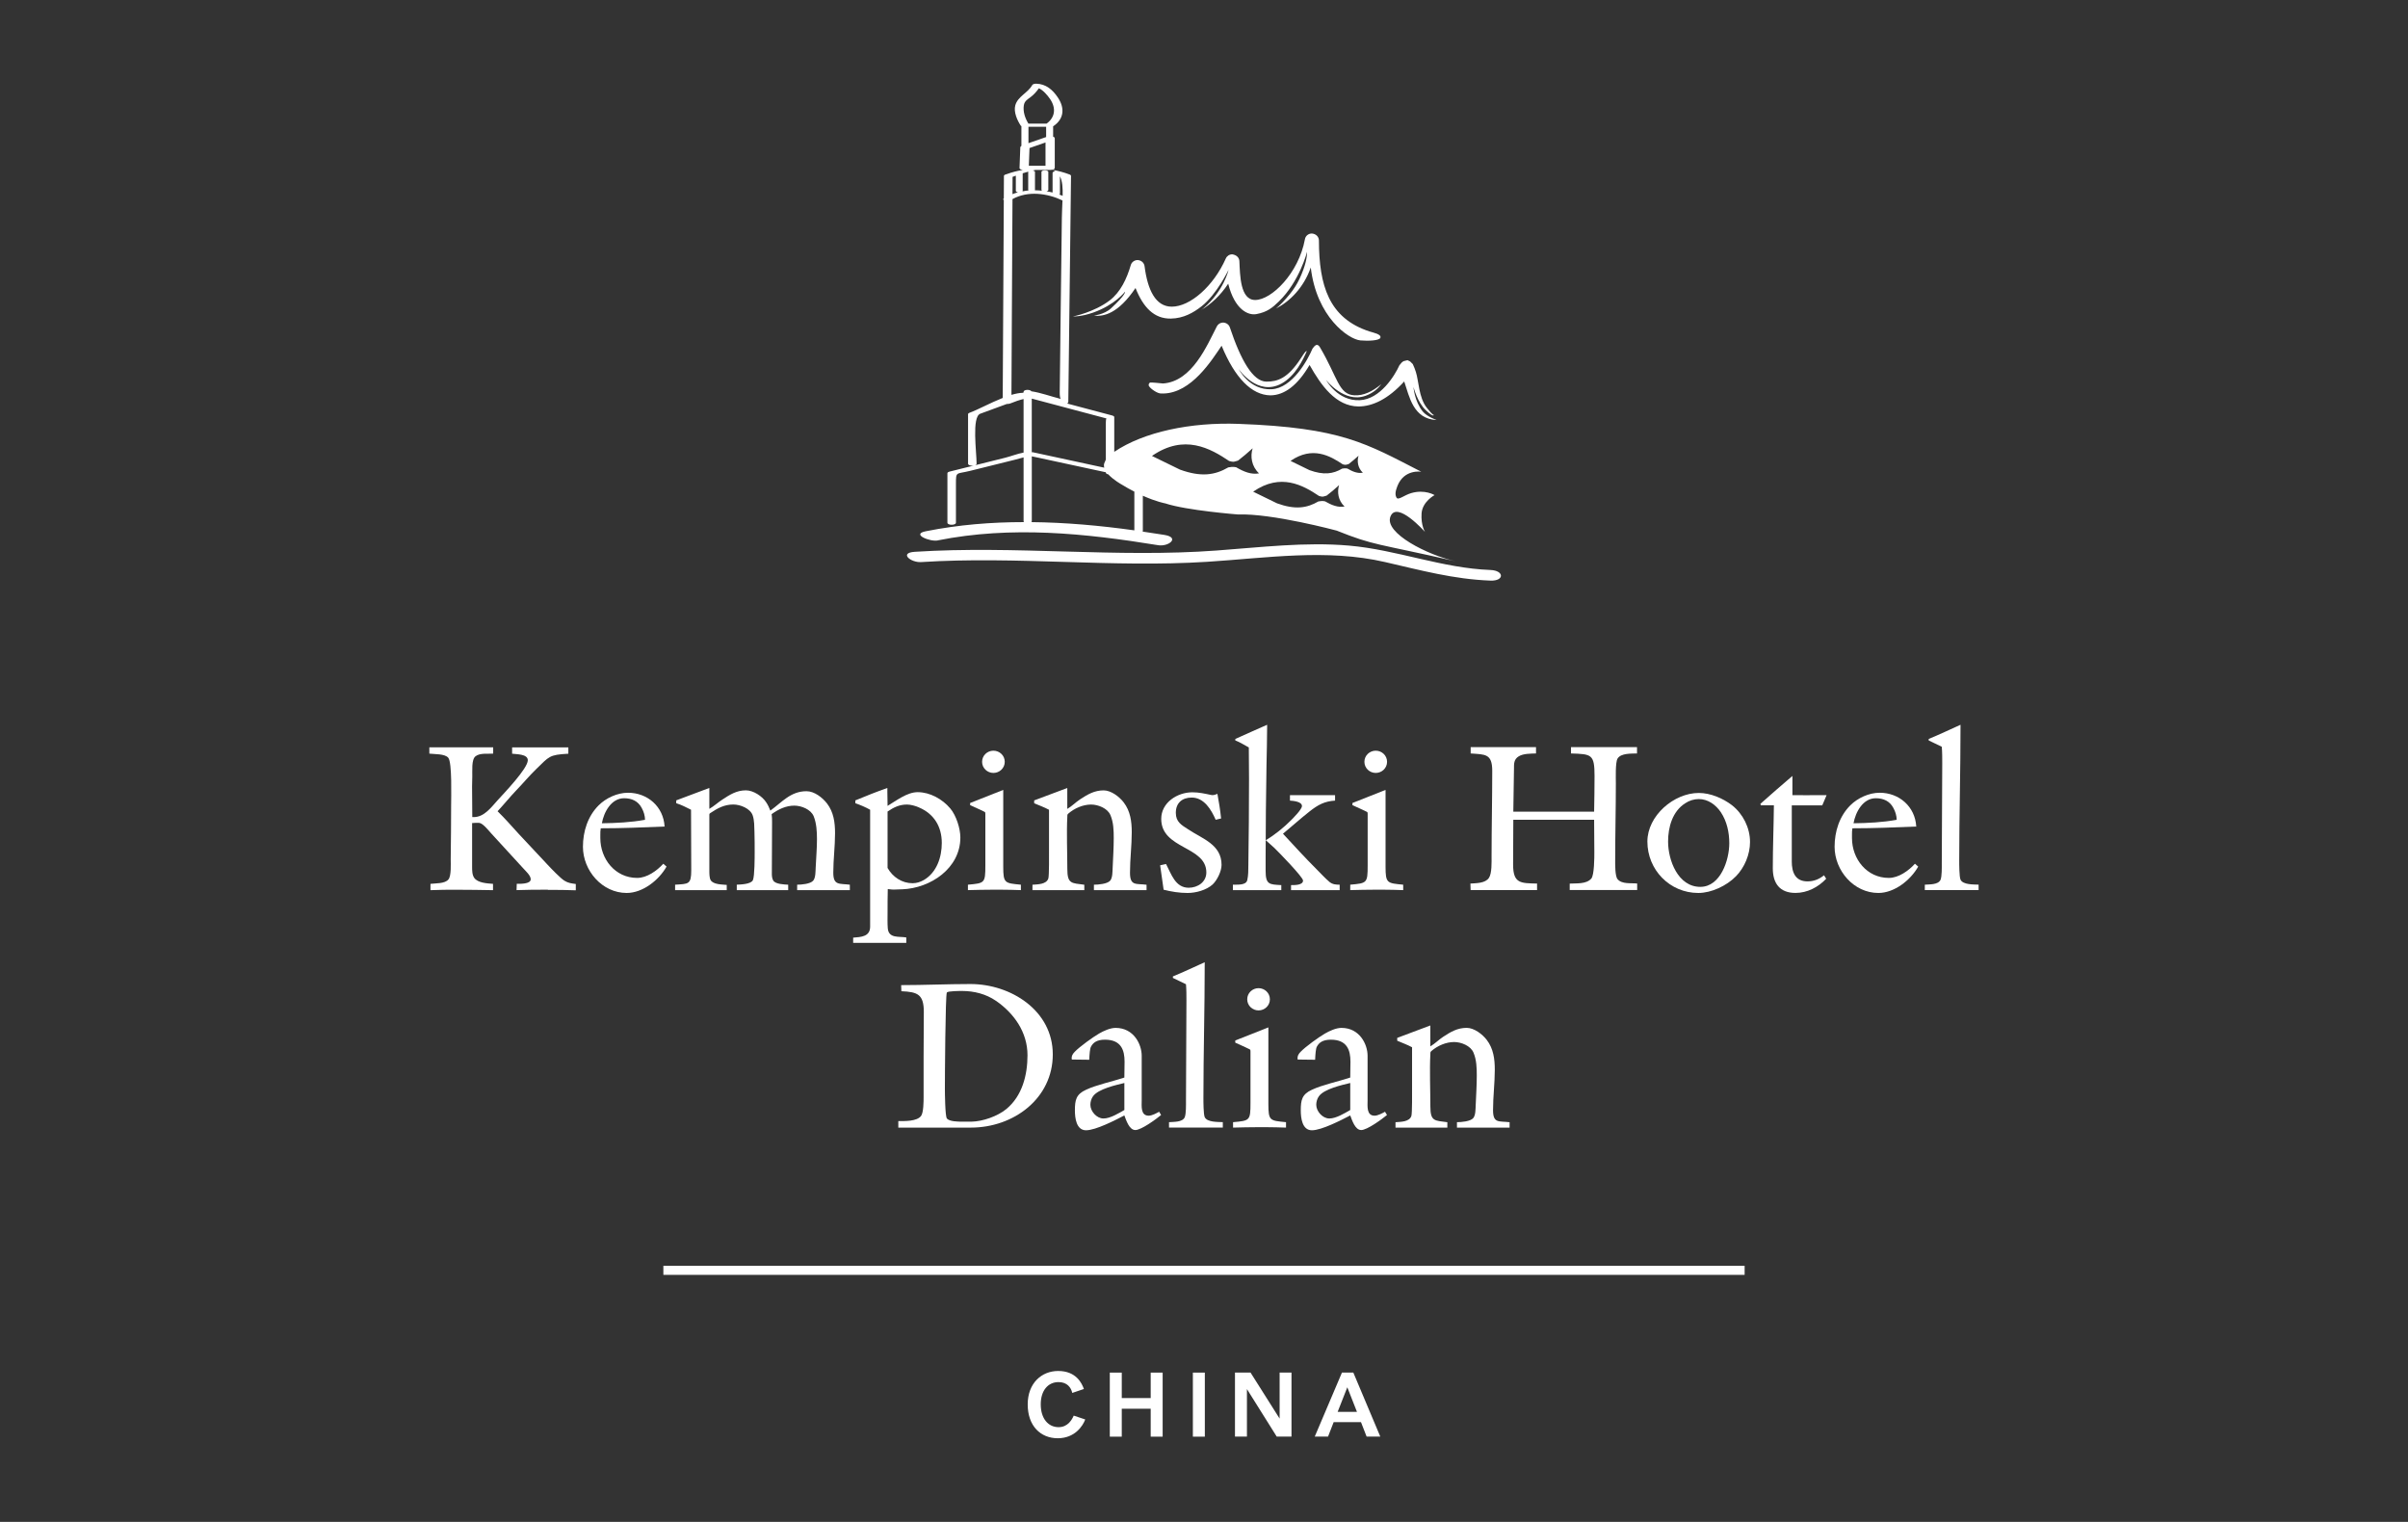 <?xml version="1.0" encoding="UTF-8"?><svg id="Artwork" xmlns="http://www.w3.org/2000/svg" viewBox="0 0 576 364"><rect x="0" y="0" width="576" height="364" fill="#333333" stroke="none"/><defs><style>.cls-1{fill:#fff;}</style></defs><g><g><path class="cls-1" d="M131.06,212.8c-2.5,0-5,0-7.5,.1l.05-1.51c.73,0,3.34,.1,3.34-1.09,0-.94-1.3-2.03-1.88-2.71-2.5-2.76-5-5.42-7.5-8.18-.57-.62-1.93-2.34-2.76-2.55-.15-.05-.31-.05-.47-.05-.47,0-.94,0-1.41,.05v10.47c0,.88,0,1.93,.52,2.66,.88,1.2,3.07,1.3,4.48,1.41v1.51c-2.87-.05-5.79-.1-8.65-.1-2.09,0-4.22,0-6.31,.1v-1.51c1.25-.16,3.49,0,4.32-1.09,.68-.89,.52-3.65,.52-4.79,.05-4.27,.1-8.55,.1-12.82,0-1.98,.26-10.32-.68-11.46-.83-.99-3.34-.83-4.53-.99v-1.51h15.27v1.51c-1.3,.1-3.13-.21-4.22,.63-1.04,.78-.73,3.65-.78,4.85,0,.73-.05,1.62-.05,2.35,0,2.45,.05,4.9,.05,7.35h.36c2.5,0,4.17-2.34,5.73-4.06,1.51-1.67,7.19-7.55,7.19-9.54,0-1.51-2.71-1.41-3.75-1.56v-1.51h13.45v1.51c-4.64,.26-4.53,.63-7.71,3.7-1.61,1.56-3.13,3.39-4.69,5-1.56,1.62-2.97,3.39-4.53,5.06,1.77,1.72,3.44,3.65,5.11,5.47,2.29,2.45,4.58,4.9,6.88,7.35,.83,.89,3.07,3.23,4.01,3.8,.94,.57,1.62,.63,2.71,.78v1.51c-2.24-.1-4.43-.1-6.67-.1Z"/><path class="cls-1" d="M149.91,213.58c-5.89,0-10.47-5.37-10.47-11.05,0-3.65,1.15-7.3,3.75-9.9,1.77-1.77,4.48-3.02,7.03-3.02,4.69,0,8.49,3.34,8.75,8.08-5.11,.21-10.16,.42-15.27,.42-.1,.52-.1,1.04-.1,1.56v.78c0,5,3.54,9.53,8.81,9.53,2.35,0,4.74-1.72,6.25-3.39l.78,.68c-1.82,3.23-5.68,6.31-9.54,6.31Zm3.6-20.32c-.88-1.67-2.4-2.34-4.22-2.34-3.08,0-4.85,3.34-5.32,5.99,3.49-.05,6.88-.21,10.32-.83,0-.94-.31-1.98-.78-2.81Z"/><path class="cls-1" d="M190.68,212.9v-1.3c.99,0,3.18-.16,3.86-.99,.57-.73,.52-2.14,.57-3.02,.1-2.29,.31-4.59,.31-6.88,0-1.82-.1-3.75-.78-5.47-.68-1.67-2.97-2.55-4.64-2.55-2.03,0-3.8,.88-5.42,2.03,.1,.62,.1,1.3,.1,1.93,0,4.12-.05,8.23-.05,12.35,0,.52,.05,1.09,.31,1.56,.47,.94,2.71,.99,3.6,1.04v1.3h-12.3v-1.3c.94-.05,3.39-.1,3.86-1.09,.42-.94,.42-5.47,.42-6.72,0-1.62,0-3.23-.05-4.85-.05-1.3,0-2.66-.42-3.91-.57-1.67-2.97-2.61-4.64-2.61-2.14,0-3.75,.88-5.47,2.03-.16,.1-.26,.16-.26,.42v13.44c0,.57,0,1.67,.31,2.19,.62,1.09,2.76,1.04,3.85,1.15v1.25h-12.35v-1.3c3.18-.21,3.86,0,3.86-3.44,0-4.85-.05-9.64-.05-14.49-1.15-.57-2.34-1.2-3.54-1.56v-.68l7.92-2.97v5c1.09-.63,2.03-1.51,3.07-2.19,1.82-1.2,3.44-2.24,5.68-2.24,1.77,0,3.91,1.41,4.85,2.87,.42,.63,.73,1.3,.99,1.98,2.81-2.03,4.85-4.64,8.65-4.64,1.88,0,3.8,1.51,4.9,2.92,1.61,2.09,1.93,4.59,1.93,7.14,0,3.13-.42,6.31-.42,9.43s1.46,2.55,3.96,2.87v1.3h-12.61Z"/><path class="cls-1" d="M215.75,212.7l-1.36,.05c-.68,.05-1.36,0-2.03-.1-.05,1.82-.05,3.65-.05,5.47,0,1.3-.05,2.66,.05,3.91,.21,2.5,2.71,1.88,4.43,2.19v1.3h-12.71v-1.25c1.88-.16,4.06-.21,4.06-2.66v-27.93c-1.09-.62-2.34-1.15-3.54-1.56v-.68c2.55-1.04,5.06-2.08,7.66-2.97v.94c0,1.15,.05,2.19,.05,3.34,2.09-1.25,4.69-3.28,7.19-3.28,2.97,0,5.94,1.67,7.82,3.91,1.41,1.67,2.4,4.79,2.4,6.93,0,7.35-7.09,12.14-13.96,12.4Zm4.06-19.59c-.83-.36-1.98-.68-2.86-.68-1.82,0-3.18,.68-4.64,1.67v13.5c1.25,2.19,3.44,3.65,5.99,3.65,.99,0,1.88-.31,2.71-.78,3.08-1.82,4.27-5.47,4.27-8.86,0-3.91-1.88-6.98-5.47-8.49Z"/><path class="cls-1" d="M239.51,212.8h-2.14c-1.98,0-3.85,.05-5.84,.1v-1.3c4.01-.36,4.17-.36,4.17-4.59v-12.35c0-.16,0-.36-.15-.47-.68-.36-2.71-1.25-3.49-1.61v-.52l7.92-3.13v18.34c0,4.01,.36,3.96,4.22,4.33v1.3c-1.56-.05-3.13-.1-4.69-.1Zm-1.88-27.93c-1.46,0-2.71-1.15-2.71-2.66s1.25-2.66,2.71-2.66,2.71,1.15,2.71,2.66-1.25,2.66-2.71,2.66Z"/><path class="cls-1" d="M261.67,212.9v-1.3c.99,0,3.23-.16,3.91-.99,.57-.73,.52-2.14,.57-3.02,.1-2.4,.26-4.74,.26-7.14,0-1.82-.05-3.75-.78-5.47-.68-1.67-2.97-2.55-4.64-2.55-1.93,0-3.96,.88-5.42,2.14-.26,.21-.26,.36-.26,.68-.21,4.17,0,8.44,0,12.61,0,3.6,1.04,3.34,4.06,3.75v1.3h-12.4v-1.3c1.2-.1,3.34-.05,3.8-1.51,.21-.73,.16-5.68,.16-6.67v-9.75c-1.15-.62-2.35-1.04-3.55-1.56v-.68l7.92-2.97v5c1.09-.63,2.03-1.61,3.07-2.29,1.82-1.2,3.44-2.14,5.63-2.14,1.77,0,3.75,1.51,4.79,2.87,1.61,2.09,1.93,4.59,1.93,7.14,0,3.23-.42,6.46-.42,9.69s1.46,2.55,3.96,2.87v1.3h-12.61Z"/><path class="cls-1" d="M290.06,211.55c-1.51,1.36-4.01,2.03-5.99,2.03s-3.86-.31-5.73-.78c-.26-1.93-.57-3.91-.83-5.84l1.41-.31c1.25,2.35,2.19,5.68,5.42,5.68,2.14,0,4.22-1.36,4.22-3.65,0-6.36-10.79-5.52-10.79-12.82,0-3.91,3.85-6.36,7.45-6.36,1.56,0,2.92,.31,4.43,.63,.1,0,.26,.05,.36,.05,.42,0,.83-.16,1.2-.31,.36,1.93,.68,3.91,.88,5.89l-1.3,.31c-1.04-2.4-2.76-5.31-5.73-5.31-2.29,0-3.8,1.3-3.8,3.65,0,2.19,1.36,2.92,2.97,3.96,3.34,2.24,7.97,3.6,7.97,8.49,0,1.51-1.04,3.65-2.14,4.69Z"/><path class="cls-1" d="M294.91,212.9v-1.3c1.04-.05,3.13,.21,3.44-1.09,.26-1.09,.26-2.45,.26-3.6,.1-6.93,.16-13.76,.16-20.69,0-2.5-.05-4.95-.05-7.45-1.09-.57-2.09-1.25-3.23-1.67v-.36c2.5-1.15,5.06-2.24,7.61-3.39v.52c0,3.07-.1,6.1-.15,9.17-.11,7.24-.21,14.54-.21,21.78v3.44c0,3.34,.89,3.28,3.75,3.44v1.2h-11.57Zm13.91,0v-1.2c.78,0,2.87,.05,2.87-1.09,0-.83-5.84-6.82-6.88-7.82-.68-.63-1.36-1.2-2.03-1.82,2.14-1.3,4.22-2.97,5.99-4.74,.57-.57,2.66-2.66,2.66-3.44,0-1.09-2.14-1.25-2.87-1.3v-1.3h10.79v1.3c-2.5,.15-4.06,.99-6.05,2.55-2.19,1.72-4.27,3.6-6.41,5.37,2.66,2.87,5.26,5.73,8.03,8.49,.99,.99,2.03,2.14,3.13,3.07,.73,.57,1.51,.63,2.4,.63v1.3h-11.62Z"/><path class="cls-1" d="M330.96,212.8h-2.14c-1.98,0-3.85,.05-5.84,.1v-1.3c4.01-.36,4.17-.36,4.17-4.59v-12.35c0-.16,0-.36-.15-.47-.68-.36-2.71-1.25-3.49-1.61v-.52l7.92-3.13v18.34c0,4.01,.36,3.96,4.22,4.33v1.3c-1.56-.05-3.13-.1-4.69-.1Zm-1.88-27.93c-1.46,0-2.71-1.15-2.71-2.66s1.25-2.66,2.71-2.66,2.71,1.15,2.71,2.66-1.25,2.66-2.71,2.66Z"/><path class="cls-1" d="M375.48,212.9v-1.56c1.67-.1,3.96,.16,5.16-1.2,.73-.83,.73-5.11,.73-6.31,0-2.61-.05-5.16-.05-7.76h-19.33c0,3.6-.05,7.14-.05,10.73,0,4.59,1.88,4.43,5.73,4.53v1.56h-15.89l-.05-1.56c1.41-.1,3.55-.05,4.43-1.36,.73-1.09,.63-3.8,.63-5.11,0-6.77,.16-13.71,.16-20.48,0-4.17-1.72-3.91-5.16-4.17v-1.51h15.63v1.51c-1.25,.05-3.02,0-4.12,.68-1.2,.73-1.15,1.77-1.15,3.02-.05,3.39-.1,6.83-.16,10.22h19.33c.05-2.87,.1-5.68,.1-8.55,0-5.21-.73-5.21-5.63-5.37v-1.51h15.79v1.51c-1.36,.05-3.81-.1-4.64,1.2-.57,.89-.42,4.79-.42,5.94,0,6.1-.16,12.35-.16,18.45,0,.94-.05,3.75,.57,4.48,1.04,1.25,3.23,.88,4.69,1.04v1.56h-16.15Z"/><path class="cls-1" d="M415.21,209.62c-2.19,2.24-5.84,3.96-8.96,3.96-6.83,0-12.19-5.52-12.19-12.3,0-6.15,6.31-11.62,12.3-11.62,2.76,0,5.73,1.25,7.92,2.92,2.66,2.08,4.33,5.42,4.33,8.81,0,2.97-1.3,6.1-3.39,8.23Zm-3.59-15.37c-1.2-1.77-3.08-3.13-5.26-3.13-1.15,0-2.29,.36-3.23,.99-3.07,1.93-4.12,5.73-4.12,9.17,0,4.43,2.35,10.84,7.71,10.84,4.85,0,6.93-6.46,6.93-10.42,0-2.61-.57-5.26-2.03-7.45Z"/><path class="cls-1" d="M435.9,192.63h-7.3v13.44c0,2.55,.83,4.74,3.75,4.74,1.51,0,2.81-.52,3.96-1.46l.52,.83c-1.93,2.03-4.53,3.39-7.35,3.39-3.8,0-5.42-2.34-5.42-5.89,0-4.95,.21-10.11,.26-15.06h-3.13l-.1-.36c2.55-2.24,5.06-4.48,7.66-6.67v4.59c2.24,.05,4.43,0,6.67,0h1.51l-1.04,2.45Z"/><path class="cls-1" d="M449.31,213.58c-5.89,0-10.47-5.37-10.47-11.05,0-3.65,1.15-7.3,3.75-9.9,1.77-1.77,4.48-3.02,7.03-3.02,4.69,0,8.49,3.34,8.75,8.08-5.11,.21-10.16,.42-15.27,.42-.1,.52-.1,1.04-.1,1.56v.78c0,5,3.55,9.53,8.81,9.53,2.35,0,4.74-1.72,6.25-3.39l.78,.68c-1.82,3.23-5.68,6.31-9.54,6.31Zm3.6-20.32c-.88-1.67-2.4-2.34-4.22-2.34-3.08,0-4.85,3.34-5.32,5.99,3.49-.05,6.88-.21,10.32-.83,0-.94-.31-1.98-.78-2.81Z"/><path class="cls-1" d="M460.42,212.9v-1.3c1.09-.1,3.18,.05,3.75-1.15,.36-.83,.31-3.02,.31-4.01,0-7.97,.11-15.95,.11-23.92,0-1.3,0-2.61-.11-3.91-1.04-.47-2.08-1.04-3.13-1.51v-.36c2.55-1.04,5.05-2.24,7.61-3.39v.52c0,10.63-.31,21.31-.31,31.94,0,.88,0,3.85,.31,4.58,.57,1.25,3.13,1.15,4.33,1.2v1.3h-12.87Z"/></g><g><path class="cls-1" d="M232.23,269.7h-17.35v-1.56c1.51,0,4.38,.1,5.42-1.2,.63-.78,.63-3.6,.63-4.64v-9.8c0-3.49,.05-6.98,.05-10.47,0-4.22-1.51-4.79-5.37-4.95l-.05-1.46c5.52,0,11.05-.26,16.57-.26,9.64,0,19.7,6.31,19.7,16.83s-9.33,17.51-19.59,17.51Zm5.99-30.33c-2.34-1.62-5.21-2.35-8.08-2.35-.52,0-3.39,0-3.65,.36-.36,.57-.47,20.64-.47,22.98,0,.99,.05,6.57,.47,7.14,.57,.78,2.81,.78,3.7,.78h2.19c2.71-.05,6.25-1.3,8.34-3.02,3.8-3.13,5.06-8.13,5.06-12.87,0-5.47-3.18-10.01-7.56-13.03Z"/><path class="cls-1" d="M271.56,270.28c-1.46,0-2.19-2.4-2.61-3.49-2.09,1.09-6.83,3.55-9.17,3.55s-2.66-2.97-2.66-4.74c0-2.45,.26-3.86,2.66-4.95,2.55-1.2,6.36-1.98,9.17-2.92,0,0,.05-2.82,.05-3.8,0-2.71-.78-5.26-4.69-5.26-2.03,0-2.87,.78-3.34,1.67-.26,.42-.36,1.82-.42,3.13l-4.17-.05c-.16-.89,.31-1.46,.73-1.88,1.15-1.2,4.33-3.49,5.78-4.33,1.09-.63,2.66-1.36,3.96-1.36,4.38,0,6.25,3.96,6.25,6.67v10.63c0,1.36-.31,3.7,1.67,3.7,.78,0,1.82-.57,2.5-.94l.47,.78c-1.2,.99-4.74,3.6-6.2,3.6Zm-2.61-11.25c-1.93,.47-6.25,1.41-7.5,3.18-.42,.57-.63,1.36-.63,2.03,0,1.56,1.51,3.28,3.13,3.28s3.65-1.25,5-2.03v-6.46Z"/><path class="cls-1" d="M279.63,269.7v-1.3c1.09-.1,3.18,.05,3.75-1.15,.36-.83,.31-3.02,.31-4.01,0-7.97,.11-15.95,.11-23.92,0-1.3,0-2.61-.11-3.91-1.04-.47-2.08-1.04-3.13-1.51v-.36c2.55-1.04,5.05-2.24,7.61-3.39v.52c0,10.63-.31,21.31-.31,31.94,0,.88,0,3.85,.31,4.58,.57,1.25,3.13,1.15,4.33,1.2v1.3h-12.87Z"/><path class="cls-1" d="M302.93,269.6h-2.14c-1.98,0-3.85,.05-5.84,.1v-1.3c4.01-.36,4.17-.36,4.17-4.59v-12.35c0-.16,0-.36-.15-.47-.68-.36-2.71-1.25-3.49-1.61v-.52l7.92-3.13v18.34c0,4.01,.36,3.96,4.22,4.33v1.3c-1.56-.05-3.13-.1-4.69-.1Zm-1.88-27.93c-1.46,0-2.71-1.15-2.71-2.66s1.25-2.66,2.71-2.66,2.71,1.15,2.71,2.66-1.25,2.66-2.71,2.66Z"/><path class="cls-1" d="M325.59,270.28c-1.46,0-2.19-2.4-2.61-3.49-2.09,1.09-6.83,3.55-9.17,3.55s-2.66-2.97-2.66-4.74c0-2.45,.26-3.86,2.66-4.95,2.55-1.2,6.36-1.98,9.17-2.92,0,0,.05-2.82,.05-3.8,0-2.71-.78-5.26-4.69-5.26-2.03,0-2.87,.78-3.34,1.67-.26,.42-.36,1.82-.42,3.13l-4.17-.05c-.16-.89,.31-1.46,.73-1.88,1.15-1.2,4.33-3.49,5.78-4.33,1.09-.63,2.66-1.36,3.96-1.36,4.38,0,6.25,3.96,6.25,6.67v10.63c0,1.36-.31,3.7,1.67,3.7,.78,0,1.82-.57,2.5-.94l.47,.78c-1.2,.99-4.74,3.6-6.2,3.6Zm-2.61-11.25c-1.93,.47-6.25,1.41-7.5,3.18-.42,.57-.63,1.36-.63,2.03,0,1.56,1.51,3.28,3.13,3.28s3.65-1.25,5-2.03v-6.46Z"/><path class="cls-1" d="M348.51,269.7v-1.3c.99,0,3.23-.16,3.91-.99,.57-.73,.52-2.14,.57-3.02,.1-2.4,.26-4.74,.26-7.14,0-1.82-.05-3.75-.78-5.47-.68-1.67-2.97-2.55-4.64-2.55-1.93,0-3.96,.88-5.42,2.14-.26,.21-.26,.36-.26,.68-.21,4.17,0,8.44,0,12.61,0,3.6,1.04,3.34,4.06,3.75v1.3h-12.4v-1.3c1.2-.1,3.34-.05,3.8-1.51,.21-.73,.16-5.68,.16-6.67v-9.75c-1.15-.62-2.35-1.04-3.55-1.56v-.68l7.92-2.97v5c1.09-.63,2.03-1.61,3.07-2.29,1.82-1.2,3.44-2.14,5.63-2.14,1.77,0,3.75,1.51,4.79,2.87,1.61,2.09,1.93,4.59,1.93,7.14,0,3.23-.42,6.46-.42,9.69s1.46,2.55,3.96,2.87v1.3h-12.61Z"/></g><g><path class="cls-1" d="M259.59,339.51c-.55,1.49-2.45,4.49-6.57,4.49s-7.19-2.96-7.19-8.09,3.37-8,7.29-8c4.31,0,5.66,2.94,6.15,4.31l-2.78,.94c-.29-1.29-1.22-2.59-3.29-2.59-2.51,0-4.25,2.02-4.25,5.31,0,3.49,1.84,5.47,4.27,5.47,2.27,0,3.23-1.88,3.62-2.76l2.76,.92Z"/><path class="cls-1" d="M275.25,328.3h2.86v15.32h-2.86v-6.68h-6.92v6.68h-2.86v-15.32h2.86v6.09h6.92v-6.09Z"/><path class="cls-1" d="M285.34,328.3h2.86v15.32h-2.86v-15.32Z"/><path class="cls-1" d="M298.27,332.24v11.37h-2.86v-15.32h3.72l6.96,11.01v-11.01h2.84v15.32h-3.53l-7.13-11.37Z"/><path class="cls-1" d="M314.49,343.61l6.51-15.32h2.72l6.45,15.32h-3.27l-1.35-3.47h-6.53l-1.35,3.47h-3.18Zm5.49-5.92h4.61l-2.31-5.88-2.31,5.88Z"/></g><rect class="cls-1" x="158.68" y="302.75" width="258.64" height="2.17"/></g><path class="cls-1" d="M356.52,136.33c-11.55-.43-22.32-4.82-33.8-5.83-10.48-.92-21.2,.41-31.66,1.17-23.97,1.79-48.15-1.23-72.23,.31-3.84,.24-.99,2.61,1.5,2.46,22.87-1.47,45.71,1.39,68.46-.07,14.1-.9,28.61-3.17,42.55,.07,8.48,1.95,16.43,4.11,25.17,4.43,3.38,.13,3.34-2.41,0-2.54Zm-132.21-7.08c17.65-3.51,35.13-1.71,52.72,1.15,2.54,.41,5.28-1.84,1.5-2.46-1.75-.28-3.5-.54-5.25-.8,.02-.04,.09-.06,.09-.1v-8.47c3.32,1.48,5.37,1.83,5.37,1.83,5.07,1.69,17.36,2.65,17.36,2.65,8.19-.3,23.63,3.86,23.63,3.86,9.13,3.65,9.31,2.96,28.47,7.34-6.71-1.48-17.14-6.74-15.61-10.69,1.53-3.95,8.28,3.68,8.28,3.68,0,0-1.01-1.56-.83-4.42,.18-2.85,3.11-4.4,3.11-4.4,0,0-2.31-1.44-5.59-.48-1.66,.48-3.1,1.79-3.5,1.1-.4-.68-.3-1.52,.19-2.76,1.62-4.16,5.72-3.45,5.72-3.45-13.18-6.76-19.07-10.56-43.73-11.45-11.41-.42-22.62,1.9-29.71,6.69v-8.31c0-.23-.33-.35-.51-.39-3.59-.96-7.19-1.91-10.78-2.86,.17-.07,.29-.17,.3-.34,.22-18.04,.44-36.06,.65-54.09,0-.16-.18-.28-.3-.33-1.41-.54-2.81-.9-4.21-1.15,.3-.06,.62-.18,.62-.45v-7.08c0-.2-.17-.31-.39-.38v-2.5s.03,0,.04,0c2.64-1.78,2.77-4.42,1.05-6.93-1.22-1.81-2.82-3.18-5.11-3.24-.29-.01-.82,.05-.98,.34-1.1,1.92-3.44,2.67-4.05,4.83-.44,1.57,.46,3.6,1.32,4.89,.02,.04,.1,.04,.14,.07v4.74h0c-.12,.08-.2,.16-.21,.23,0,.02-.05,.03-.05,.06-.06,1.67-.13,3.33-.19,4.98-.01,.32,.44,.44,.79,.48-1.3,.22-2.6,.54-3.91,1.03-.13,.03-.24,.05-.34,.11-.22,.1-.3,.2-.25,.29,0,.01-.02,.01-.02,.03,0,1.8-.02,3.6-.03,5.4-.02,.01-.04,.02-.05,.03-.19,.12-.11,.22,.05,.31-.08,15.78-.17,31.56-.26,47.34-2.94,1.16-5.94,2.82-7.99,3.57-.13,.04-.3,.17-.3,.32v11.83c0,.65,2.04,.65,2.04,0,0-2.77-1.19-11.18,.87-11.94,2.11-.78,4.23-1.55,6.34-2.33,.34,0,.67-.06,.81-.12,1.27-.52,2.3-.86,3.22-1.07v12.81c-1.51,.28-3.1,.91-4.35,1.22-4.45,1.12-8.91,2.22-13.36,3.33-.18,.04-.51,.16-.51,.39v11.83c0,.66,2.04,.66,2.04,0v-9.27c0-3.09,.03-2.29,3.4-3.13,3.63-.91,7.27-1.81,10.9-2.71,.86-.21,1.44-.38,1.88-.51v15.33c0,.06,.09,.1,.13,.15-7.82,0-15.64,.62-23.53,2.19-3.59,.71,1.05,2.55,2.85,2.2Zm96.86-18.2c.77,.22,.74,.12,1.44-.06,.76-.59,1.53-1.23,2.36-1.99-.4,1.29-.2,2.91,1.03,4.06-1.26,.23-2.45-.26-3.69-.99-.27-.05-.52-.08-.78-.05-.17,.02-.32,.04-.49,.07-2.15,1.26-4.38,1.6-7.81,.36l-4.53-2.21c5.22-3.61,9.45-1.22,12.48,.81Zm-5.65,7.58c.97,.28,.95,.15,1.82-.09,.96-.73,1.92-1.54,2.98-2.51-.51,1.62-.25,3.67,1.3,5.12-1.59,.29-3.1-.34-4.67-1.24-.34-.07-.65-.1-.98-.06-.21,.02-.4,.05-.62,.09-2.72,1.59-5.54,2.02-9.87,.45l-5.72-2.79c6.6-4.56,11.94-1.53,15.76,1.03Zm-21.5-8.37c1.14,.33,1.11,.18,2.13-.1,1.13-.87,2.25-1.82,3.49-2.94-.6,1.9-.29,4.3,1.52,6-1.87,.34-3.63-.39-5.47-1.46-.4-.08-.77-.12-1.15-.07-.25,.02-.48,.05-.73,.1-3.19,1.86-6.49,2.37-11.56,.53l-6.7-3.27c7.73-5.35,13.98-1.8,18.46,1.21Zm-28.93,3.19c1.26,1.36,3.2,2.43,3.2,2.43,1.09,.67,2.09,1.22,3.05,1.71v9.26c-8.25-1.15-16.46-1.89-24.67-1.97,.05-.06,.14-.09,.14-.16v-15.57c.28,.05,.62,.12,1.13,.23,5.52,1.2,11.05,2.39,16.58,3.58v.07c0,.22,.25,.36,.57,.42Zm-.47-13.39c.18,.05-.1-.2-.1,.93v8.93l-.25,.6c-.26,.44-.24,.89-.13,1.34-5.71-1.23-11.41-2.46-17.12-3.7-.07-.02-.15,0-.22,0v-12.81c.08,.02,.16,.03,.24,.05,5.86,1.55,11.72,3.11,17.57,4.67Zm-11.08-53.71v-4.18c.59,1.14,.69,2.76,.65,4.66-.27-.1-.53-.21-.81-.3,.06-.06,.16-.1,.16-.18Zm-1.14-5.37c-.33,.05-.62,.16-.62,.37v4.69c-.48-.12-.97-.2-1.45-.28,.23-.06,.43-.15,.43-.32v-4.31c0-.52-1.64-.52-1.64,0v4.31c0,.08,.09,.12,.15,.18-.58-.06-1.17-.11-1.76-.11,0-.03,.06-.04,.06-.07v-4.31c0-.19-.25-.29-.54-.34,.21-.05,.42-.1,.62-.14h3.55c.1,0,.29-.02,.48-.05,.28,.09,.49,.24,.72,.38Zm-6.14-5.57l3.83-1.33v5.57h-3.99c.05-1.41,.11-2.82,.16-4.24Zm-.25-1.16v-3.93h4.23v2.46c-1.41,.49-2.82,.98-4.23,1.47Zm-1.1-9.08c.15-1,.89-1.41,1.61-1.94,.78-.59,1.42-1.31,1.98-2.11,.97,.41,2.01,1.59,2.69,2.58,1.44,2.13,1.24,4.34-.84,5.87h-4.35c-.81-1.32-1.33-2.85-1.1-4.39Zm-.28,20.49v-4.21c.49-.16,.94-.29,1.39-.41-.02,.03-.07,.05-.07,.08v4.31c0,.06,.08,.08,.11,.12-.51,.04-1.02,.13-1.53,.23,.03-.04,.11-.07,.11-.12Zm-2.41-3.36c.28-.11,.51-.18,.77-.28v3.64c0,.2,.24,.29,.52,.34-.45,.12-.89,.27-1.32,.44,0-1.38,.01-2.76,.02-4.14Zm2.63,51.41v.16c-.06,.03-.12,.05-.18,.08-.85,.02-1.78,.22-2.73,.49,.03-5.78,.06-11.55,.09-17.32,.05-9.83,.11-19.66,.16-29.5,3.7-2.03,8.27-1.42,11.96,.32-.05,1.3-.13,2.7-.15,4.15-.09,7.69-.18,15.37-.29,23.06-.08,6.23-.16,12.46-.22,18.68-.01,.88,.1,1.35,.22,1.62-.08-.05-.19-.09-.32-.13-2.17-.56-4.45-1.4-6.68-1.73-.26-.48-1.85-.46-1.85,.11Zm24.26-23.93s.28,.62-3.34,3.96c-1.7,1.57-4.32,1.74-4.05,1.77,2.28,.21,5.71-.42,9.9-6.62,1.82,4.57,4.39,7.38,8.46,7.31,3.05-.05,5.43-1.43,7.38-2.97,3.59-2.83,6.42-8.7,6.42-8.7,0,0-1.14,5.1-6.07,9.25-.2,.17-.41,.29-.61,.43,2.43-1.4,4.73-3.53,6.59-6.35,1.55,6.21,4.78,7.64,6.74,7.27,2.63-.49,3.87-1.57,5.36-3.01,4.97-4.8,6.76-11.87,6.76-11.87,0,0,.1,1.57-.9,4.28-1.17,3.18-2.39,5.07-4.97,7.8-.53,.56-1.05,1.03-1.55,1.46,3.29-1.69,6.61-4.97,8.31-9.81,1.39,11.85,9.03,17.18,11.87,17.44,1.86,.17,4.55,.05,4.78-.63,.3-.86-1.7-1.22-2.62-1.52-9.73-3.17-12.05-11.04-12.08-21.73,0-.91-.7-1.62-1.7-1.69-.83,0-1.52,.58-1.65,1.38-1.5,8.13-7.99,14.52-11.9,14.52-3.58,0-3.62-5.87-3.78-9.35-.08-.82-.69-1.42-1.71-1.57-.68,0-1.29,.41-1.54,1.01-2.94,6.62-8.52,11.51-12.92,11.51-3.87,0-5.77-3.99-6.5-9.62-.09-.84-.74-1.46-1.66-1.53-.77,0-1.45,.5-1.65,1.22-.95,3.23-2.43,6.44-5.05,8.44-3.74,2.85-8.75,3.83-8.75,3.83,0,0,1.93,.09,4.82-.93,5.24-1.86,7.59-4.97,7.59-4.97Zm57.48,24.91c1.98-.71,3.16-1.89,3.83-2.82-2.14,1.78-4.27,2.8-6.46,2.68-3.79-.21-3.96-4.26-8.21-11.46-.9-1.52-1.72,.37-1.79,.28-1.17,2.75-4.83,9.48-9.8,9.73-5.32,.26-7.86-4.83-7.86-4.83,0,0,4.48,6.66,10.28,3.45,3.24-1.79,5.11-5.65,6-7.73-.22-.11-.62,.48-1.38,1.66-3.19,4.93-5.68,5.63-8.26,5.63-3.24,0-6.15-5.17-8.76-12.98-.22-.66-.83-1.11-1.61-1.15-.63,0-1.2,.35-1.49,.9-2.34,4.52-5.9,13.19-12.87,13.67l-1.91-.18c-.88,0-1.44-.31-1.54,.53-.07,.55,1.8,1.91,2.75,2.03,.23,.02,.47,.02,.73,.02,6.75-.09,11.65-8.01,13.97-11.43,3.18,7.71,7.19,11.8,11.67,11.87,3.4-.02,6.56-2.46,9.37-7.27,2.76,4.9,6.26,9.87,11.7,9.93,3.41-.02,7.11-1.78,10.94-5.98,1.25,3.64,2.13,8.95,7.74,9.23,.12,0-2.22-.74-3.31-2.05-2-2.48-2.21-5.87-2.21-5.87,0,0,.9,3.66,2.97,5.59,2.07,1.93,1.86,1.03,1.86,1.03,0,0,.03,.47-1.66-1.65-1.92-2.42-1.92-6.51-2.6-8.54-.2-.61-.39-1.17-.74-1.9l-.64-.63-.62-.3-.34,.08-.63,.16-.39,.29-.14,.16c-.15,.18-.29,.35-.44,.53-1.1,2.44-4.56,8.11-9.47,8.35-5.32,.26-8.07-4.83-8.07-4.83,0,0,4.35,5.59,9.39,3.79Z"/></svg>